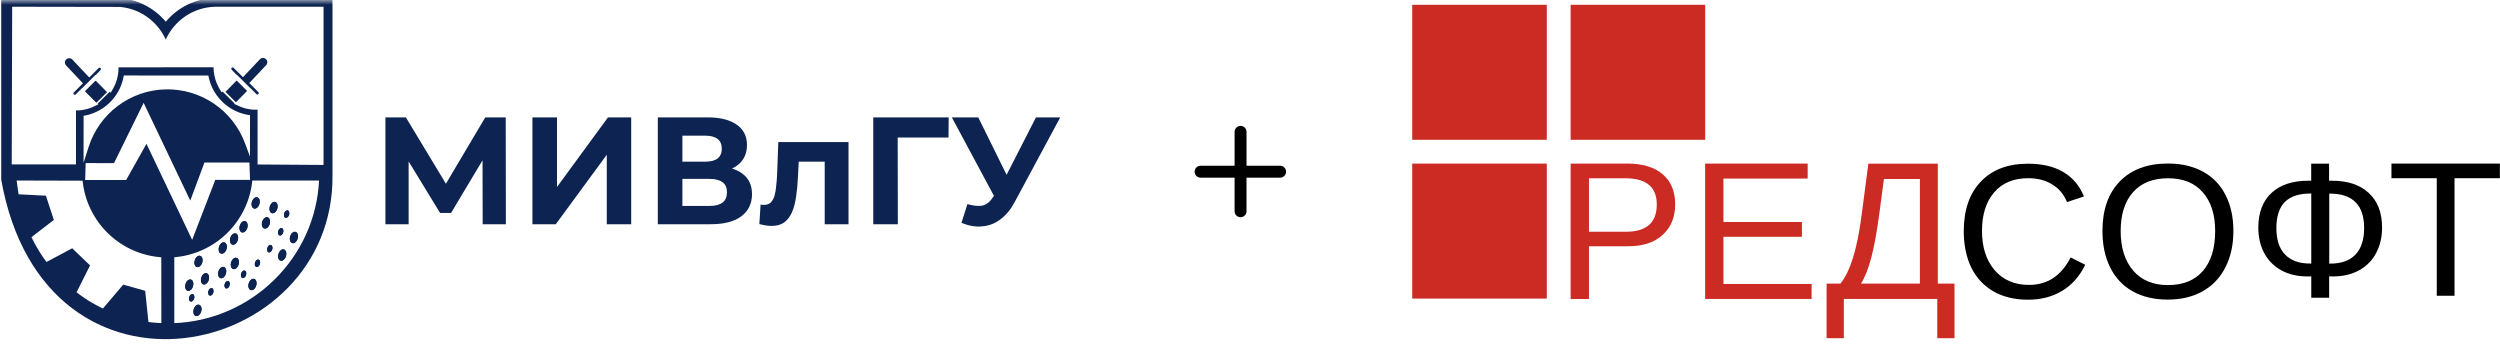 <?xml version="1.0" encoding="UTF-8"?> <svg xmlns="http://www.w3.org/2000/svg" width="262" height="36" viewBox="0 0 262 36" fill="none"><g clip-path="url(#clip0_30_195)"><mask id="mask0_30_195" style="mask-type:luminance" maskUnits="userSpaceOnUse" x="-9" y="0" width="53" height="45"><path d="M43.689 0H-8.701V44.699H43.689V0Z" fill="white"></path></mask><g mask="url(#mask0_30_195)"><path fill-rule="evenodd" clip-rule="evenodd" d="M17.351 26.983C17.414 26.983 17.482 26.983 17.549 26.983C17.638 26.983 17.728 26.983 17.818 26.978V26.043L18.386 25.987L18.662 25.951L18.934 25.905L19.204 25.85L19.47 25.787L19.732 25.714L19.868 25.672L18.857 23.367L18.262 22.01L18.216 21.905L18.149 21.752L15.477 15.651L13.691 19.08L13.683 19.096H13.274L9.489 19.103L9.505 19.212L9.53 19.36L9.557 19.508L9.587 19.656L9.619 19.802L9.654 19.946L9.692 20.091L9.733 20.233L9.775 20.376L9.821 20.516L9.869 20.656L9.92 20.794L9.973 20.931L10.002 21.003L10.027 21.066L10.086 21.201L10.146 21.335L10.209 21.467L10.272 21.598L10.339 21.727L10.409 21.854L10.48 21.98L10.554 22.107L10.63 22.233L10.709 22.356L10.789 22.477L10.871 22.596L10.956 22.714L11.042 22.831L11.13 22.945L11.221 23.059L11.232 23.071L11.28 23.13L11.334 23.193L11.389 23.256L11.444 23.319L11.468 23.346L11.501 23.382L11.558 23.445L11.615 23.508L11.672 23.571L11.731 23.635L11.794 23.694L11.854 23.753L11.917 23.812L11.98 23.869L12.043 23.927L12.107 23.983L12.17 24.039L12.233 24.094L12.296 24.148L12.359 24.202L12.422 24.255L12.486 24.308L12.549 24.36L12.616 24.411L12.683 24.462L12.751 24.511L12.82 24.561L12.889 24.609L12.958 24.657L13.028 24.704L13.098 24.75L13.17 24.796L13.24 24.84L13.347 24.903L13.453 24.967L13.561 25.03L13.669 25.089L13.779 25.147L13.889 25.204L14.001 25.258L14.113 25.311L14.226 25.362L14.341 25.412L14.456 25.459L14.572 25.505L14.689 25.549L14.806 25.592L14.925 25.633L15.044 25.672L15.165 25.709L15.285 25.744L15.407 25.777L15.53 25.809L15.656 25.838L15.782 25.866L15.909 25.892L16.035 25.916L16.161 25.938L16.288 25.957L16.414 25.975L16.54 25.991L16.667 26.005L16.793 26.017L16.923 26.027L17.35 26.052V26.983H17.351Z" fill="#0D2452"></path><path fill-rule="evenodd" clip-rule="evenodd" d="M34.845 18.315V18.204V-0.214L22.452 -0.209C21.478 -0.176 20.523 0.063 19.648 0.491C18.773 0.919 17.998 1.527 17.373 2.275C16.751 1.532 15.981 0.927 15.112 0.499C14.243 0.071 13.294 -0.17 12.326 -0.21L0.129 -0.214V18.836C4.68 44.41 35.091 37.702 34.845 18.315ZM33.392 19.561L33.305 20.314L33.182 21.057L33.024 21.788L32.835 22.505L32.61 23.209L32.358 23.899L32.07 24.573L31.754 25.231L31.408 25.871L31.032 26.494L30.629 27.098L30.2 27.683L29.742 28.247L29.262 28.79L28.756 29.309L28.229 29.805L27.679 30.278L27.107 30.725L26.515 31.146L25.904 31.541L25.272 31.908L24.623 32.247L23.957 32.556L23.276 32.835L22.581 33.083L21.869 33.299L21.144 33.482L20.407 33.631L19.657 33.747L18.899 33.826L18.267 33.862V26.959C20.355 26.789 22.317 25.891 23.811 24.422C25.305 22.952 26.236 21.005 26.443 18.919H33.435L33.392 19.561ZM8.976 17.09L11.948 17.097L15.053 10.778L19.94 21.023L21.425 17.035H26.14L26.203 18.85H22.562L20.137 25.133L15.35 15.072L13.221 18.865H8.925L8.976 17.09ZM8.757 17.065L8.762 12.138L9.064 12.075L9.254 12.028L9.443 11.975L9.627 11.912L9.808 11.844L9.985 11.771L10.159 11.69L10.329 11.604L10.496 11.511L10.659 11.412L10.818 11.307L10.973 11.196L11.123 11.081L11.269 10.959L11.41 10.833L11.547 10.701L11.678 10.564L11.805 10.423L11.925 10.277L12.041 10.126L12.151 9.971L12.255 9.812L12.354 9.649L12.446 9.482L12.533 9.311L12.613 9.137L12.686 8.959L12.753 8.778L12.813 8.594L12.867 8.404L12.913 8.214L12.976 7.911L21.839 7.918L21.902 8.219L21.952 8.409L22.009 8.599L22.072 8.783L22.144 8.964L22.221 9.142L22.305 9.316L22.396 9.487L22.494 9.654L22.597 9.816L22.706 9.975L22.821 10.129L22.941 10.278L23.067 10.423L23.199 10.563L23.335 10.698L23.477 10.828L23.623 10.954L23.774 11.073L23.929 11.186L24.09 11.294L24.253 11.396L24.422 11.494L24.594 11.583L24.77 11.667L24.948 11.743L25.131 11.812L25.317 11.875L25.506 11.931L25.696 11.98L25.89 12.021L26.202 12.073L26.194 16.404L25.677 15.013C25.047 13.32 23.905 11.866 22.41 10.854C20.915 9.842 19.142 9.322 17.337 9.366C15.533 9.41 13.787 10.016 12.343 11.1C10.899 12.184 9.829 13.692 9.282 15.414L8.757 17.065ZM1.275 0.705L12.52 0.724H12.552L12.611 0.73L12.717 0.741L12.878 0.762L13.039 0.787L13.199 0.817L13.356 0.85L13.512 0.889L13.667 0.931L13.819 0.977L13.97 1.028L14.119 1.083L14.266 1.141L14.412 1.204L14.555 1.267L14.696 1.337L14.835 1.411L14.972 1.488L15.107 1.569L15.239 1.654L15.369 1.741L15.495 1.833L15.621 1.927L15.744 2.025L15.863 2.126L15.98 2.231L16.094 2.338L16.209 2.454L16.317 2.567L16.422 2.683L16.525 2.802L16.602 2.896L16.679 2.994L16.753 3.093L16.825 3.194L16.895 3.296L16.964 3.402L17.031 3.506L17.094 3.613L17.157 3.721L17.216 3.831L17.273 3.942L17.328 4.055L17.372 4.149L17.415 4.053L17.47 3.941L17.494 3.894L17.527 3.831L17.587 3.721L17.65 3.613L17.713 3.506L17.776 3.402L17.844 3.299L17.915 3.193L17.987 3.092L18.061 2.993L18.139 2.896L18.216 2.801L18.315 2.687L18.416 2.575L18.52 2.465L18.627 2.359L18.736 2.254L18.848 2.153L18.962 2.056L19.079 1.96L19.199 1.869L19.321 1.779L19.447 1.693L19.573 1.611L19.7 1.532L19.83 1.456L19.914 1.409L19.962 1.382L20.097 1.313L20.233 1.25L20.372 1.186L20.513 1.128L20.655 1.073L20.798 1.021L20.944 0.973L21.092 0.928L21.24 0.888L21.391 0.852L21.542 0.82L21.696 0.791L21.851 0.767L22.006 0.746L22.163 0.731L22.322 0.719L22.506 0.709H24.913H33.907V17.283H33.56L26.994 17.237V11.847V11.491H26.971H26.907H26.744H26.693H26.643H26.593L26.544 11.488L26.494 11.484H26.459L26.346 11.473L26.247 11.46L26.148 11.446L26.05 11.429L25.953 11.41L25.856 11.389L25.76 11.367L25.665 11.341L25.571 11.315L25.478 11.285L25.386 11.254L25.293 11.221L25.203 11.186L25.113 11.149L25.025 11.11L24.737 10.977L24.727 10.987L24.7 10.96L24.533 10.883L24.578 10.838L23.323 9.589L23.23 9.682L22.989 9.277L22.955 9.214L22.921 9.151L22.888 9.087L22.856 9.024L22.825 8.961L22.795 8.898L22.766 8.835L22.738 8.771L22.711 8.708L22.685 8.645L22.66 8.579L22.636 8.512L22.612 8.445L22.591 8.377L22.569 8.309L22.548 8.233L22.526 8.144L22.508 8.067L22.489 7.989L22.473 7.911L22.458 7.833L22.444 7.754L22.431 7.674L22.42 7.594L22.411 7.513L22.4 7.436L22.393 7.354L22.388 7.272L22.384 7.191V7.108V7.05H21.068L12.414 7.057V7.195V7.272L12.411 7.348L12.406 7.424L12.401 7.499L12.393 7.575L12.385 7.649L12.376 7.723L12.365 7.797L12.353 7.871L12.339 7.944L12.325 8.017L12.31 8.09L12.293 8.161L12.275 8.233L12.256 8.304L12.236 8.375L12.214 8.445L12.192 8.515L12.169 8.584L12.144 8.653L12.118 8.721L12.092 8.788L12.064 8.855L12.035 8.922L12.005 8.985L11.974 9.048L11.942 9.111L11.91 9.175L11.876 9.238L11.841 9.301L11.598 9.724L11.491 9.616L10.234 10.862L10.304 10.933L9.858 11.15L9.801 11.177L9.744 11.202L9.688 11.227L9.63 11.251L9.572 11.274L9.514 11.296L9.455 11.318L9.396 11.339L9.337 11.359L9.278 11.378L9.215 11.396L9.151 11.414L9.088 11.43L9.025 11.446L8.962 11.461L8.899 11.475L8.835 11.489L8.772 11.501L8.709 11.512L8.646 11.523L8.583 11.533L8.52 11.542L8.456 11.549L8.393 11.556L8.33 11.562L8.267 11.568L8.204 11.572H8.141H8.077H8.014H7.962V17.227H1.229L1.275 0.705ZM16.744 33.851L16.643 33.846L16.543 33.839L16.443 33.833L16.343 33.825L16.243 33.817L16.146 33.81L16.046 33.801L15.947 33.791L15.847 33.78L15.749 33.769L15.65 33.757L15.557 33.745L15.216 30.475L12.914 29.828L10.787 32.331L10.781 32.328L10.683 32.281L10.586 32.233L10.489 32.184L10.392 32.135L10.296 32.086L10.2 32.035L10.105 31.984L10.009 31.932L9.914 31.88L9.82 31.827L9.726 31.773L9.633 31.72L9.54 31.665L9.447 31.61L9.355 31.553L9.262 31.497L9.172 31.44L9.08 31.381L8.99 31.323L8.899 31.265L8.81 31.201L8.72 31.141L8.631 31.078L8.542 31.015L8.455 30.952L8.367 30.888L8.28 30.825L8.193 30.762L8.106 30.699L8.023 30.636L9.439 27.816L8.122 26.552L7.568 26.019L4.875 27.455L4.822 27.383L4.758 27.3L4.699 27.217L4.64 27.134L4.582 27.051L4.523 26.967L4.466 26.882L4.409 26.797L4.352 26.713L4.297 26.627L4.241 26.541L4.186 26.455L4.132 26.368L4.078 26.282L4.025 26.194L3.973 26.107L3.92 26.019L3.869 25.93L3.818 25.841L3.767 25.752L3.718 25.663L3.669 25.572L3.62 25.483L3.575 25.402L3.528 25.311L3.481 25.22L3.434 25.128L3.389 25.037L3.343 24.945L3.3 24.854L5.642 23.05L4.812 20.509L1.946 20.361L1.743 18.918L8.655 18.938C8.867 21.033 9.81 22.986 11.319 24.454C12.828 25.922 14.805 26.811 16.904 26.964L16.909 33.86H16.846L16.744 33.851Z" fill="#0D2452"></path><path fill-rule="evenodd" clip-rule="evenodd" d="M24.789 27.021C25.004 27.084 25.101 27.401 25.005 27.725C24.909 28.049 24.655 28.259 24.44 28.195C24.224 28.131 24.124 27.816 24.223 27.492C24.322 27.167 24.573 26.957 24.789 27.021Z" fill="#0D2452"></path><path fill-rule="evenodd" clip-rule="evenodd" d="M25.645 28.358C25.787 28.4 25.851 28.611 25.787 28.822C25.724 29.033 25.557 29.174 25.415 29.131C25.272 29.089 25.209 28.879 25.272 28.668C25.335 28.458 25.503 28.315 25.645 28.358Z" fill="#0D2452"></path><path fill-rule="evenodd" clip-rule="evenodd" d="M26.633 29.227C26.848 29.29 26.945 29.606 26.849 29.93C26.753 30.254 26.499 30.465 26.283 30.4C26.068 30.336 25.971 30.021 26.067 29.697C26.164 29.374 26.419 29.163 26.633 29.227Z" fill="#0D2452"></path><path fill-rule="evenodd" clip-rule="evenodd" d="M23.458 27.977C23.674 28.04 23.771 28.356 23.674 28.68C23.578 29.003 23.324 29.214 23.109 29.15C22.893 29.085 22.797 28.77 22.893 28.447C22.989 28.123 23.243 27.912 23.458 27.977Z" fill="#0D2452"></path><path fill-rule="evenodd" clip-rule="evenodd" d="M23.92 29.453C24.061 29.496 24.126 29.706 24.062 29.917C23.998 30.127 23.831 30.269 23.689 30.227C23.547 30.185 23.483 29.974 23.547 29.763C23.61 29.552 23.778 29.411 23.92 29.453Z" fill="#0D2452"></path><path fill-rule="evenodd" clip-rule="evenodd" d="M20.976 26.811C21.192 26.875 21.292 27.191 21.193 27.515C21.094 27.839 20.843 28.049 20.628 27.985C20.412 27.92 20.315 27.605 20.411 27.282C20.507 26.958 20.761 26.747 20.976 26.811Z" fill="#0D2452"></path><path fill-rule="evenodd" clip-rule="evenodd" d="M21.658 28.634C21.874 28.697 21.971 29.013 21.875 29.338C21.778 29.662 21.524 29.872 21.31 29.808C21.095 29.744 20.997 29.429 21.093 29.104C21.189 28.78 21.443 28.57 21.658 28.634Z" fill="#0D2452"></path><path fill-rule="evenodd" clip-rule="evenodd" d="M22.21 30.201C22.353 30.243 22.416 30.454 22.353 30.665C22.29 30.876 22.123 31.017 21.981 30.975C21.838 30.933 21.774 30.722 21.838 30.512C21.902 30.301 22.066 30.159 22.21 30.201Z" fill="#0D2452"></path><path fill-rule="evenodd" clip-rule="evenodd" d="M20.008 29.298C20.224 29.362 20.321 29.678 20.224 30.001C20.128 30.325 19.875 30.536 19.66 30.472C19.445 30.407 19.347 30.092 19.443 29.769C19.539 29.445 19.793 29.234 20.008 29.298Z" fill="#0D2452"></path><path fill-rule="evenodd" clip-rule="evenodd" d="M20.204 30.823C20.345 30.865 20.41 31.076 20.346 31.287C20.282 31.498 20.115 31.639 19.973 31.597C19.831 31.555 19.767 31.344 19.83 31.133C19.894 30.922 20.063 30.781 20.204 30.823Z" fill="#0D2452"></path><path fill-rule="evenodd" clip-rule="evenodd" d="M20.867 31.942C21.082 32.005 21.18 32.321 21.083 32.645C20.986 32.97 20.733 33.178 20.518 33.115C20.302 33.052 20.206 32.736 20.302 32.411C20.398 32.087 20.651 31.878 20.867 31.942Z" fill="#0D2452"></path><path fill-rule="evenodd" clip-rule="evenodd" d="M24.789 27.021C25.004 27.084 25.101 27.401 25.005 27.725C24.909 28.049 24.655 28.259 24.44 28.195C24.224 28.131 24.124 27.816 24.223 27.492C24.322 27.167 24.573 26.957 24.789 27.021Z" fill="#0D2452"></path><path fill-rule="evenodd" clip-rule="evenodd" d="M25.645 28.358C25.787 28.4 25.851 28.611 25.787 28.822C25.724 29.033 25.557 29.174 25.415 29.131C25.272 29.089 25.209 28.879 25.272 28.668C25.335 28.458 25.503 28.315 25.645 28.358Z" fill="#0D2452"></path><path fill-rule="evenodd" clip-rule="evenodd" d="M26.633 29.227C26.848 29.29 26.945 29.606 26.849 29.93C26.753 30.254 26.499 30.465 26.283 30.4C26.068 30.336 25.971 30.021 26.067 29.697C26.164 29.374 26.419 29.163 26.633 29.227Z" fill="#0D2452"></path><path fill-rule="evenodd" clip-rule="evenodd" d="M23.458 27.977C23.674 28.04 23.771 28.356 23.674 28.68C23.578 29.003 23.324 29.214 23.109 29.15C22.893 29.085 22.797 28.77 22.893 28.447C22.989 28.123 23.243 27.912 23.458 27.977Z" fill="#0D2452"></path><path fill-rule="evenodd" clip-rule="evenodd" d="M23.92 29.453C24.061 29.496 24.126 29.706 24.062 29.917C23.998 30.127 23.831 30.269 23.689 30.227C23.547 30.185 23.483 29.974 23.547 29.763C23.61 29.552 23.778 29.411 23.92 29.453Z" fill="#0D2452"></path><path fill-rule="evenodd" clip-rule="evenodd" d="M20.976 26.811C21.192 26.875 21.292 27.191 21.193 27.515C21.094 27.839 20.843 28.049 20.628 27.985C20.412 27.92 20.315 27.605 20.411 27.282C20.507 26.958 20.761 26.747 20.976 26.811Z" fill="#0D2452"></path><path fill-rule="evenodd" clip-rule="evenodd" d="M21.658 28.634C21.874 28.697 21.971 29.013 21.875 29.338C21.778 29.662 21.524 29.872 21.31 29.808C21.095 29.744 20.997 29.429 21.093 29.104C21.189 28.78 21.443 28.57 21.658 28.634Z" fill="#0D2452"></path><path fill-rule="evenodd" clip-rule="evenodd" d="M22.21 30.201C22.353 30.243 22.416 30.454 22.353 30.665C22.29 30.876 22.123 31.017 21.981 30.975C21.838 30.933 21.774 30.722 21.838 30.512C21.902 30.301 22.066 30.159 22.21 30.201Z" fill="#0D2452"></path><path fill-rule="evenodd" clip-rule="evenodd" d="M20.008 29.298C20.224 29.362 20.321 29.678 20.224 30.001C20.128 30.325 19.875 30.536 19.66 30.472C19.445 30.407 19.347 30.092 19.443 29.769C19.539 29.445 19.793 29.234 20.008 29.298Z" fill="#0D2452"></path><path fill-rule="evenodd" clip-rule="evenodd" d="M20.204 30.823C20.345 30.865 20.41 31.076 20.346 31.287C20.282 31.498 20.115 31.639 19.973 31.597C19.831 31.555 19.767 31.344 19.83 31.133C19.894 30.922 20.063 30.781 20.204 30.823Z" fill="#0D2452"></path><path fill-rule="evenodd" clip-rule="evenodd" d="M20.867 31.942C21.082 32.005 21.18 32.321 21.083 32.645C20.986 32.97 20.733 33.178 20.518 33.115C20.302 33.052 20.206 32.736 20.302 32.411C20.398 32.087 20.651 31.878 20.867 31.942Z" fill="#0D2452"></path><path fill-rule="evenodd" clip-rule="evenodd" d="M25.7 23.178C25.916 23.241 26.013 23.557 25.916 23.881C25.82 24.206 25.566 24.416 25.348 24.352C25.129 24.288 25.036 23.972 25.132 23.648C25.228 23.324 25.485 23.114 25.7 23.178Z" fill="#0D2452"></path><path fill-rule="evenodd" clip-rule="evenodd" d="M24.704 24.465C24.92 24.529 25.017 24.845 24.921 25.169C24.825 25.493 24.571 25.703 24.353 25.639C24.134 25.575 24.04 25.26 24.136 24.936C24.232 24.611 24.489 24.401 24.704 24.465Z" fill="#0D2452"></path><path fill-rule="evenodd" clip-rule="evenodd" d="M23.52 25.402C23.735 25.466 23.833 25.782 23.737 26.105C23.641 26.429 23.387 26.64 23.168 26.576C22.95 26.511 22.855 26.196 22.952 25.873C23.048 25.549 23.305 25.339 23.52 25.402Z" fill="#0D2452"></path><path fill-rule="evenodd" clip-rule="evenodd" d="M25.7 23.178C25.916 23.241 26.013 23.557 25.916 23.881C25.82 24.206 25.566 24.416 25.348 24.352C25.129 24.288 25.036 23.972 25.132 23.648C25.228 23.324 25.485 23.114 25.7 23.178Z" fill="#0D2452"></path><path fill-rule="evenodd" clip-rule="evenodd" d="M24.704 24.465C24.92 24.529 25.017 24.845 24.921 25.169C24.825 25.493 24.571 25.703 24.353 25.639C24.134 25.575 24.04 25.26 24.136 24.936C24.232 24.611 24.489 24.401 24.704 24.465Z" fill="#0D2452"></path><path fill-rule="evenodd" clip-rule="evenodd" d="M23.52 25.402C23.735 25.466 23.833 25.782 23.737 26.105C23.641 26.429 23.387 26.64 23.168 26.576C22.95 26.511 22.855 26.196 22.952 25.873C23.048 25.549 23.305 25.339 23.52 25.402Z" fill="#0D2452"></path><path fill-rule="evenodd" clip-rule="evenodd" d="M27.098 27.206C27.24 27.249 27.303 27.459 27.24 27.671C27.177 27.882 27.009 28.023 26.868 27.981C26.726 27.939 26.661 27.728 26.725 27.517C26.789 27.306 26.955 27.165 27.098 27.206Z" fill="#0D2452"></path><path fill-rule="evenodd" clip-rule="evenodd" d="M27.098 27.206C27.24 27.249 27.303 27.459 27.24 27.671C27.177 27.882 27.009 28.023 26.868 27.981C26.726 27.939 26.661 27.728 26.725 27.517C26.789 27.306 26.955 27.165 27.098 27.206Z" fill="#0D2452"></path><path fill-rule="evenodd" clip-rule="evenodd" d="M26.966 20.681C27.181 20.744 27.282 21.06 27.182 21.384C27.082 21.707 26.832 21.918 26.617 21.854C26.401 21.789 26.305 21.475 26.401 21.151C26.497 20.827 26.751 20.616 26.966 20.681Z" fill="#0D2452"></path><path fill-rule="evenodd" clip-rule="evenodd" d="M26.966 20.681C27.181 20.744 27.282 21.06 27.182 21.384C27.082 21.707 26.832 21.918 26.617 21.854C26.401 21.789 26.305 21.475 26.401 21.151C26.497 20.827 26.751 20.616 26.966 20.681Z" fill="#0D2452"></path><path fill-rule="evenodd" clip-rule="evenodd" d="M25.897 9.53L24.801 8.439L23.961 9.29L23.627 9.628L24.723 10.719L25.163 10.273L25.897 9.53Z" fill="#0D2452"></path><path fill-rule="evenodd" clip-rule="evenodd" d="M8.923 9.558L10.019 8.467L11.192 9.656L10.096 10.746L8.923 9.558Z" fill="#0D2452"></path><path fill-rule="evenodd" clip-rule="evenodd" d="M10.037 7.857L10.019 7.838L8.622 9.227L8.612 9.218L7.947 9.886L7.93 9.901L7.919 9.909L7.907 9.916L7.894 9.922L7.882 9.927L7.868 9.93L7.854 9.932L7.839 9.933L7.825 9.932L7.811 9.93L7.798 9.927L7.785 9.922L7.772 9.916L7.76 9.909L7.749 9.901L7.738 9.891L7.728 9.88L7.72 9.869L7.712 9.857L7.707 9.844L7.702 9.831L7.699 9.818L7.697 9.804L7.696 9.79L7.697 9.775L7.699 9.761L7.702 9.747L7.707 9.734L7.712 9.722L7.72 9.71L7.728 9.698L7.743 9.682L8.692 8.73L6.931 6.866L6.897 6.825L6.871 6.787L6.85 6.749L6.833 6.709L6.82 6.667L6.81 6.624L6.805 6.581L6.804 6.538L6.808 6.494L6.815 6.451L6.827 6.409L6.842 6.368L6.862 6.329L6.885 6.292L6.913 6.256L6.945 6.223L6.979 6.193L7.016 6.168L7.055 6.146L7.095 6.129L7.137 6.116L7.18 6.107L7.223 6.102L7.266 6.101L7.31 6.104L7.353 6.112L7.395 6.123L7.436 6.139L7.475 6.158L7.512 6.182L7.547 6.209L7.586 6.246L9.353 8.118L10.326 7.143L10.343 7.128L10.355 7.119L10.367 7.112L10.379 7.106L10.392 7.102L10.406 7.098L10.42 7.096L10.434 7.095L10.448 7.096L10.462 7.098L10.476 7.102L10.489 7.106L10.501 7.112L10.513 7.119L10.525 7.127L10.535 7.137L10.545 7.148L10.554 7.159L10.561 7.171L10.566 7.183L10.57 7.195L10.574 7.209L10.576 7.222L10.576 7.236L10.575 7.251L10.573 7.265L10.57 7.279L10.565 7.293L10.559 7.306L10.552 7.32L10.543 7.332L10.527 7.349L10.037 7.857Z" fill="#0D2452"></path><path fill-rule="evenodd" clip-rule="evenodd" d="M26.195 9.201L24.797 7.81L24.778 7.829L24.289 7.322L24.273 7.304L24.264 7.292L24.257 7.279L24.25 7.265L24.246 7.252L24.242 7.237L24.24 7.223L24.24 7.209L24.24 7.195L24.242 7.181L24.245 7.167L24.25 7.155L24.256 7.143L24.262 7.131L24.271 7.119L24.28 7.109L24.291 7.099L24.303 7.091L24.315 7.084L24.327 7.078L24.34 7.073L24.354 7.07L24.368 7.068L24.382 7.068L24.396 7.068L24.41 7.07L24.424 7.073L24.437 7.078L24.45 7.084L24.461 7.091L24.473 7.099L24.489 7.114L25.463 8.09L27.229 6.219L27.268 6.181L27.303 6.154L27.341 6.131L27.38 6.111L27.421 6.095L27.463 6.084L27.506 6.076L27.549 6.073L27.593 6.074L27.636 6.079L27.679 6.088L27.721 6.101L27.761 6.119L27.799 6.139L27.836 6.165L27.871 6.195L27.903 6.229L27.931 6.264L27.954 6.301L27.974 6.341L27.989 6.381L28.001 6.423L28.008 6.466L28.011 6.51L28.01 6.554L28.005 6.597L27.997 6.64L27.983 6.681L27.966 6.721L27.945 6.76L27.919 6.796L27.885 6.837L26.124 8.702L27.073 9.654L27.088 9.671L27.096 9.682L27.103 9.694L27.109 9.707L27.114 9.72L27.117 9.733L27.119 9.747L27.12 9.761L27.119 9.776L27.117 9.79L27.114 9.803L27.109 9.816L27.103 9.829L27.096 9.841L27.088 9.852L27.078 9.863L27.067 9.873L27.055 9.881L27.044 9.888L27.031 9.894L27.018 9.899L27.005 9.902L26.99 9.904L26.976 9.905L26.962 9.904L26.948 9.902L26.935 9.899L26.921 9.894L26.909 9.888L26.897 9.881L26.885 9.873L26.869 9.857L26.204 9.192L26.195 9.201Z" fill="#0D2452"></path><path fill-rule="evenodd" clip-rule="evenodd" d="M8.923 9.558L10.019 8.467L11.192 9.656L10.096 10.746L8.923 9.558Z" fill="#0D2452"></path><path fill-rule="evenodd" clip-rule="evenodd" d="M30.977 24.303C31.192 24.366 31.293 24.682 31.193 25.006C31.093 25.33 30.843 25.541 30.628 25.476C30.413 25.412 30.312 25.097 30.411 24.773C30.511 24.448 30.761 24.238 30.977 24.303Z" fill="#0D2452"></path><path fill-rule="evenodd" clip-rule="evenodd" d="M30.155 22.052C30.297 22.094 30.361 22.305 30.298 22.515C30.235 22.726 30.067 22.868 29.925 22.825C29.784 22.783 29.718 22.573 29.782 22.361C29.846 22.15 30.013 22.009 30.155 22.052Z" fill="#0D2452"></path><path fill-rule="evenodd" clip-rule="evenodd" d="M28.843 21.166C29.059 21.23 29.159 21.546 29.059 21.87C28.96 22.195 28.709 22.405 28.495 22.34C28.28 22.276 28.182 21.961 28.278 21.637C28.374 21.313 28.631 21.103 28.843 21.166Z" fill="#0D2452"></path><path fill-rule="evenodd" clip-rule="evenodd" d="M28.045 22.77C28.261 22.834 28.358 23.15 28.262 23.474C28.166 23.799 27.912 24.009 27.696 23.945C27.481 23.88 27.381 23.565 27.48 23.241C27.579 22.917 27.833 22.707 28.045 22.77Z" fill="#0D2452"></path><path fill-rule="evenodd" clip-rule="evenodd" d="M29.533 23.905C29.674 23.947 29.739 24.157 29.675 24.368C29.611 24.579 29.444 24.721 29.302 24.678C29.16 24.636 29.096 24.426 29.159 24.215C29.223 24.003 29.391 23.862 29.533 23.905Z" fill="#0D2452"></path><path fill-rule="evenodd" clip-rule="evenodd" d="M28.389 25.675C28.531 25.718 28.595 25.928 28.531 26.139C28.468 26.349 28.301 26.492 28.159 26.449C28.017 26.407 27.953 26.196 28.016 25.985C28.079 25.774 28.247 25.633 28.389 25.675Z" fill="#0D2452"></path><path fill-rule="evenodd" clip-rule="evenodd" d="M29.751 26.142C29.967 26.205 30.067 26.521 29.968 26.846C29.869 27.17 29.618 27.38 29.402 27.316C29.187 27.252 29.087 26.936 29.186 26.612C29.285 26.288 29.538 26.077 29.751 26.142Z" fill="#0D2452"></path><path fill-rule="evenodd" clip-rule="evenodd" d="M30.977 24.303C31.192 24.366 31.293 24.682 31.193 25.006C31.093 25.33 30.843 25.541 30.628 25.476C30.413 25.412 30.312 25.097 30.411 24.773C30.511 24.448 30.761 24.238 30.977 24.303Z" fill="#0D2452"></path><path fill-rule="evenodd" clip-rule="evenodd" d="M30.155 22.052C30.297 22.094 30.361 22.305 30.298 22.515C30.235 22.726 30.067 22.868 29.925 22.825C29.784 22.783 29.718 22.573 29.782 22.361C29.846 22.15 30.013 22.009 30.155 22.052Z" fill="#0D2452"></path><path fill-rule="evenodd" clip-rule="evenodd" d="M28.843 21.166C29.059 21.23 29.159 21.546 29.059 21.87C28.96 22.195 28.709 22.405 28.495 22.34C28.28 22.276 28.182 21.961 28.278 21.637C28.374 21.313 28.631 21.103 28.843 21.166Z" fill="#0D2452"></path><path fill-rule="evenodd" clip-rule="evenodd" d="M28.045 22.77C28.261 22.834 28.358 23.15 28.262 23.474C28.166 23.799 27.912 24.009 27.696 23.945C27.481 23.88 27.381 23.565 27.48 23.241C27.579 22.917 27.833 22.707 28.045 22.77Z" fill="#0D2452"></path><path fill-rule="evenodd" clip-rule="evenodd" d="M29.533 23.905C29.674 23.947 29.739 24.157 29.675 24.368C29.611 24.579 29.444 24.721 29.302 24.678C29.16 24.636 29.096 24.426 29.159 24.215C29.223 24.003 29.391 23.862 29.533 23.905Z" fill="#0D2452"></path><path fill-rule="evenodd" clip-rule="evenodd" d="M28.389 25.675C28.531 25.718 28.595 25.928 28.531 26.139C28.468 26.349 28.301 26.492 28.159 26.449C28.017 26.407 27.953 26.196 28.016 25.985C28.079 25.774 28.247 25.633 28.389 25.675Z" fill="#0D2452"></path><path fill-rule="evenodd" clip-rule="evenodd" d="M29.751 26.142C29.967 26.205 30.067 26.521 29.968 26.846C29.869 27.17 29.618 27.38 29.402 27.316C29.187 27.252 29.087 26.936 29.186 26.612C29.285 26.288 29.538 26.077 29.751 26.142Z" fill="#0D2452"></path></g></g><path d="M40.392 23.5V12.3H42.536L47.304 20.204H46.168L50.856 12.3H53L53.016 23.5H50.584L50.568 16.028H51.032L47.272 22.316H46.12L42.28 16.028H42.824V23.5H40.392ZM55.798 23.5V12.3H58.374V19.596L63.718 12.3H66.15V23.5H63.59V16.22L58.246 23.5H55.798ZM68.939 23.5V12.3H74.155C75.456 12.3 76.469 12.551 77.195 13.052C77.92 13.553 78.283 14.268 78.283 15.196C78.283 16.113 77.942 16.828 77.259 17.34C76.576 17.841 75.669 18.092 74.539 18.092L74.843 17.42C76.102 17.42 77.078 17.671 77.771 18.172C78.464 18.673 78.811 19.399 78.811 20.348C78.811 21.329 78.438 22.103 77.691 22.668C76.955 23.223 75.877 23.5 74.459 23.5H68.939ZM71.515 21.58H74.363C74.96 21.58 75.413 21.463 75.723 21.228C76.032 20.993 76.187 20.631 76.187 20.14C76.187 19.671 76.032 19.324 75.723 19.1C75.413 18.865 74.96 18.748 74.363 18.748H71.515V21.58ZM71.515 16.94H73.931C74.496 16.94 74.923 16.828 75.211 16.604C75.499 16.369 75.643 16.028 75.643 15.58C75.643 15.132 75.499 14.796 75.211 14.572C74.923 14.337 74.496 14.22 73.931 14.22H71.515V16.94ZM79.581 23.484L79.709 21.436C79.773 21.447 79.837 21.457 79.901 21.468C79.965 21.468 80.023 21.468 80.077 21.468C80.375 21.468 80.61 21.383 80.781 21.212C80.951 21.041 81.079 20.812 81.165 20.524C81.25 20.225 81.309 19.889 81.341 19.516C81.383 19.143 81.415 18.753 81.437 18.348L81.565 14.892H88.925V23.5H86.429V16.332L86.989 16.94H83.213L83.741 16.3L83.629 18.46C83.597 19.228 83.533 19.932 83.437 20.572C83.351 21.212 83.207 21.767 83.005 22.236C82.802 22.695 82.53 23.052 82.189 23.308C81.847 23.553 81.41 23.676 80.877 23.676C80.685 23.676 80.482 23.66 80.269 23.628C80.055 23.596 79.826 23.548 79.581 23.484ZM91.517 23.5V12.3H99.421L99.405 14.412H93.485L94.077 13.82L94.093 23.5H91.517ZM101.385 21.388C102.004 21.569 102.521 21.623 102.937 21.548C103.364 21.463 103.743 21.164 104.073 20.652L104.617 19.836L104.857 19.564L108.569 12.3H111.113L106.345 21.164C105.919 21.964 105.412 22.577 104.825 23.004C104.249 23.431 103.615 23.671 102.921 23.724C102.228 23.788 101.508 23.665 100.761 23.356L101.385 21.388ZM104.809 21.724L99.753 12.3H102.521L106.233 19.82L104.809 21.724Z" fill="#0D2452"></path><path d="M130.635 13.826C130.637 13.743 130.622 13.661 130.591 13.584C130.56 13.507 130.514 13.437 130.456 13.377C130.398 13.318 130.329 13.271 130.252 13.239C130.176 13.207 130.094 13.19 130.011 13.19C129.928 13.19 129.845 13.207 129.769 13.239C129.692 13.271 129.623 13.318 129.565 13.377C129.507 13.436 129.461 13.506 129.43 13.583C129.399 13.66 129.384 13.743 129.385 13.826L129.385 17.368L125.843 17.368C125.759 17.365 125.676 17.379 125.598 17.409C125.519 17.439 125.448 17.484 125.387 17.543C125.327 17.601 125.279 17.671 125.246 17.748C125.213 17.825 125.196 17.908 125.196 17.992C125.196 18.076 125.213 18.159 125.246 18.237C125.279 18.314 125.327 18.384 125.387 18.442C125.448 18.5 125.519 18.546 125.598 18.576C125.676 18.606 125.759 18.62 125.843 18.617L129.384 18.619L129.384 22.16C129.39 22.322 129.458 22.475 129.575 22.588C129.691 22.7 129.847 22.763 130.009 22.763C130.171 22.763 130.326 22.7 130.443 22.588C130.559 22.475 130.628 22.322 130.633 22.16L130.635 18.617L134.177 18.618C134.338 18.612 134.492 18.544 134.604 18.428C134.717 18.311 134.78 18.155 134.78 17.994C134.78 17.832 134.717 17.676 134.604 17.559C134.492 17.443 134.338 17.375 134.177 17.369L130.636 17.367L130.635 13.826Z" fill="black"></path><g clip-path="url(#clip1_30_195)"><path d="M162.104 0.5H148V14.65H162.104V0.5Z" fill="#CC2B24"></path><path d="M162.104 17.144H148V31.293H162.104V17.144Z" fill="#CC2B24"></path><path d="M178.705 0.5H164.602V14.65H178.705V0.5Z" fill="#CC2B24"></path><path d="M175.559 21.414C175.559 22.759 175.122 23.823 174.243 24.62C173.37 25.411 172.187 25.806 170.684 25.806H166.524V31.336H164.602V17.144H170.562C172.151 17.144 173.382 17.515 174.249 18.263C175.122 19.005 175.559 20.058 175.559 21.414ZM173.63 21.433C173.63 19.601 172.533 18.683 170.332 18.683H166.524V24.285H170.417C172.557 24.285 173.63 23.33 173.63 21.433Z" fill="#CC2B24"></path><path d="M178.699 31.336V17.144H189.444V18.713H180.616V23.264H188.838V24.815H180.616V29.76H189.856V31.33H178.699V31.336Z" fill="#CC2B24"></path><path d="M203.075 29.724H204.833V35.442H203.026V31.33H193.234V35.442H191.427V29.724H192.876C193.397 29.073 193.84 28.16 194.204 26.986C194.574 25.806 194.883 24.237 195.131 22.284L195.804 17.15H203.081V29.724H203.075ZM201.207 29.724V18.756H197.436L196.944 22.46C196.696 24.298 196.423 25.8 196.12 26.962C195.817 28.124 195.459 29.043 195.034 29.724H201.207Z" fill="#CC2B24"></path><path d="M212.558 18.677C211.03 18.677 209.835 19.169 208.987 20.161C208.138 21.147 207.713 22.491 207.713 24.212C207.713 25.91 208.156 27.278 209.035 28.313C209.926 29.341 211.127 29.858 212.637 29.858C214.571 29.858 216.026 28.897 217.002 26.98L218.53 27.747C217.96 28.939 217.16 29.846 216.129 30.472C215.105 31.093 213.91 31.409 212.546 31.409C211.151 31.409 209.944 31.123 208.926 30.545C207.913 29.961 207.137 29.134 206.598 28.057C206.07 26.974 205.803 25.697 205.803 24.225C205.803 22.016 206.397 20.283 207.586 19.036C208.774 17.782 210.424 17.156 212.534 17.156C214.007 17.156 215.238 17.442 216.22 18.02C217.209 18.598 217.936 19.449 218.397 20.587L216.62 21.177C216.299 20.374 215.784 19.753 215.068 19.328C214.371 18.89 213.534 18.677 212.558 18.677Z" fill="black"></path><path d="M234.059 24.212C234.059 25.66 233.78 26.932 233.222 28.015C232.671 29.103 231.882 29.937 230.845 30.521C229.815 31.105 228.59 31.397 227.183 31.397C225.764 31.397 224.539 31.111 223.503 30.533C222.478 29.955 221.69 29.122 221.15 28.033C220.604 26.938 220.337 25.666 220.337 24.206C220.337 21.992 220.944 20.258 222.15 19.017C223.363 17.764 225.043 17.138 227.201 17.138C228.608 17.138 229.827 17.418 230.864 17.983C231.894 18.543 232.683 19.352 233.228 20.423C233.786 21.493 234.059 22.753 234.059 24.212ZM232.149 24.212C232.149 22.491 231.719 21.134 230.852 20.155C229.997 19.169 228.784 18.683 227.213 18.683C225.631 18.683 224.406 19.169 223.545 20.137C222.684 21.104 222.247 22.467 222.247 24.219C222.247 25.952 222.684 27.333 223.551 28.355C224.43 29.371 225.643 29.876 227.189 29.876C228.784 29.876 230.009 29.383 230.858 28.404C231.719 27.406 232.149 26.013 232.149 24.212Z" fill="black"></path><path d="M249.642 23.854C249.642 24.857 249.43 25.745 249.012 26.53C248.599 27.303 248.005 27.905 247.223 28.331C246.447 28.757 245.531 28.97 244.488 28.97H244.095V31.202H242.221V28.97H241.826C240.771 28.97 239.856 28.757 239.08 28.331C238.304 27.899 237.703 27.297 237.291 26.524C236.879 25.745 236.672 24.857 236.672 23.86C236.672 22.302 237.127 21.092 238.037 20.234C238.952 19.37 240.25 18.938 241.93 18.938H242.214V17.15H244.088V18.938H244.361C246.047 18.938 247.344 19.37 248.253 20.234C249.187 21.092 249.642 22.302 249.642 23.854ZM247.762 23.896C247.762 21.493 246.562 20.289 244.155 20.289H244.106V27.625H244.234C245.374 27.625 246.247 27.309 246.853 26.682C247.454 26.05 247.762 25.119 247.762 23.896ZM238.564 23.896C238.564 25.125 238.867 26.05 239.474 26.676C240.08 27.303 240.953 27.619 242.093 27.619H242.221V20.283H242.13C240.941 20.283 240.044 20.575 239.45 21.165C238.867 21.761 238.564 22.667 238.564 23.896Z" fill="black"></path><path d="M257.234 18.677V30.995H255.373V18.677H250.625V17.144H261.988V18.677H257.234Z" fill="black"></path></g><defs><clipPath id="clip0_30_195"><rect width="35" height="36" fill="white"></rect></clipPath><clipPath id="clip1_30_195"><rect width="114" height="35" fill="white" transform="translate(148 0.5)"></rect></clipPath></defs></svg> 